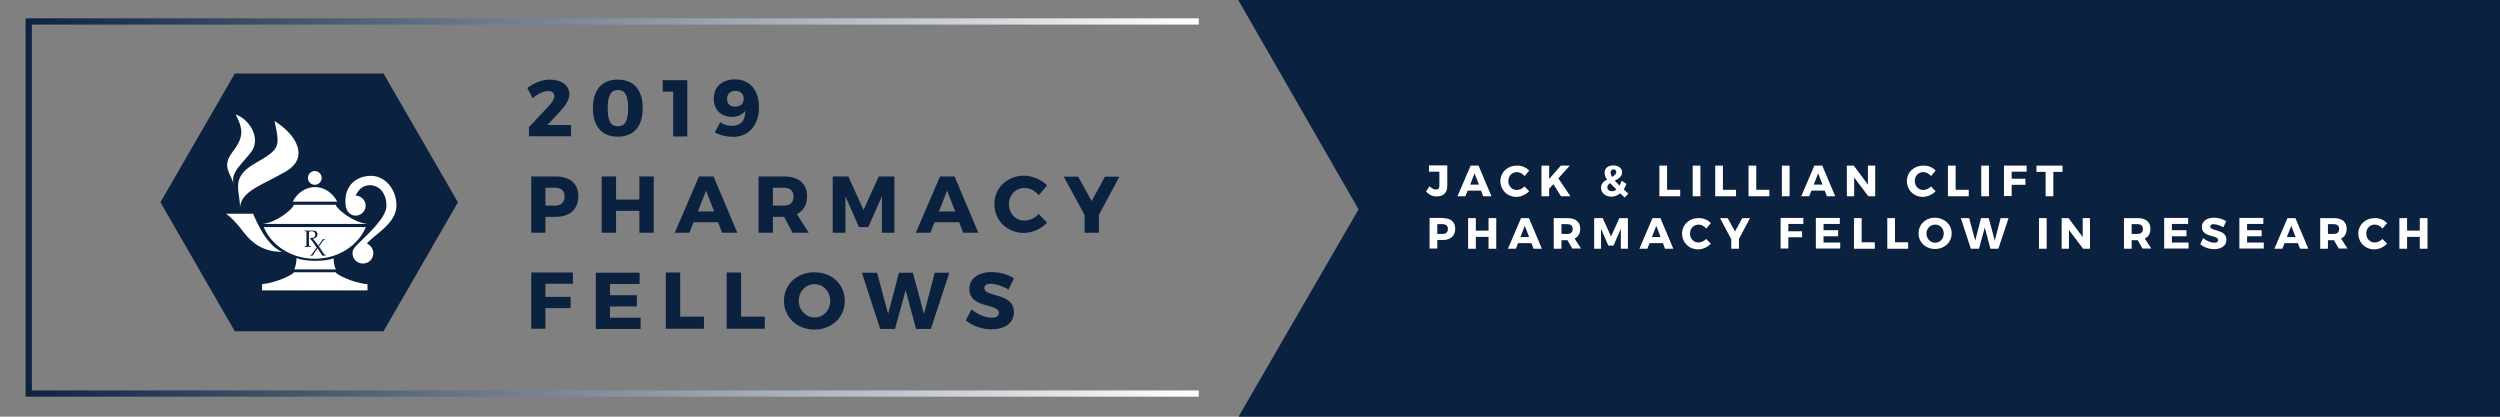 <?xml version="1.0" encoding="utf-8"?>
<!-- Generator: Adobe Illustrator 23.0.1, SVG Export Plug-In . SVG Version: 6.00 Build 0)  -->
<svg version="1.1" id="Layer_1" xmlns="http://www.w3.org/2000/svg" xmlns:xlink="http://www.w3.org/1999/xlink" x="0px" y="0px"
	 viewBox="0 0 1200 200" style="enable-background:new 0 0 1200 200;" xml:space="preserve">
<rect x="0" y="0" width="1200" height="200" fill="#808080" stroke="none"/>
<style type="text/css">
	.st0{fill:#0A2240;}
	.st1{fill:#FFFFFF;}
	.st2{fill:url(#SVGID_1_);}
</style>
<polygon class="st0" points="652.1,100.5 593.9,-0.8 1200,0 1200,200 594.5,200 "/>
<g>
	<polygon class="st0" points="184.1,35.3 112.7,35.3 77,97.1 112.7,159 184.1,159 219.8,97.1 	"/>
	<g>
		<path class="st1" d="M126.6,109c3.7,8.9,13.3,15.2,24.5,15.2c11.2,0,20.8-6.3,24.5-15.2H126.6z M156.3,122.7L156.3,122.7
			c-0.4,0-0.6,0-0.8,0c-0.2,0-0.5,0-0.8,0c-0.2-0.3-0.4-0.7-0.6-1l-1.7-2.5l-0.4,0.6c-0.5,0.7-1.2,1.7-1.9,2.9c-0.2,0-0.4,0-0.6,0
			c-0.1,0-0.3,0-0.6,0l0,0l0-0.3l0,0c0.2,0,0.4,0,0.5-0.1c0.1,0,0.2-0.1,0.3-0.3c0.1-0.2,0.4-0.5,0.8-1.1l1.5-2.1l-0.2-0.3
			c-0.3-0.3-0.6-0.8-1.1-1.6c-0.6-0.9-1.3-1.7-1.9-2.5l0.1-0.2c0.2,0,0.3,0,0.4,0c0.6,0,1.1-0.1,1.5-0.4c0.4-0.3,0.5-0.7,0.5-1.3
			c0-0.5-0.2-0.9-0.5-1.1c-0.3-0.3-0.8-0.4-1.3-0.4c-0.4,0-0.7,0-1.1,0.2c-0.1,0.1-0.1,0.8-0.1,2.1l0,2.6l0,1.1c0,0.4,0,0.7,0,0.8
			c0,0.1,0,0.2,0.1,0.2s0.1,0.1,0.2,0.1c0.1,0,0.3,0.1,0.7,0.1l0,0l0,0.3l0,0c0,0-0.3,0-1,0c-0.3,0-0.5,0-0.6,0c-0.1,0-0.6,0-1.6,0
			l0,0l0-0.3l0,0c0.3,0,0.6,0,0.7-0.1c0.1,0,0.2-0.1,0.2-0.1c0,0,0.1-0.1,0.1-0.2c0-0.1,0-0.4,0-0.8l0-1.2l0-2.6l0-1.1
			c0-0.4,0-0.7,0-0.8c0-0.1,0-0.2-0.1-0.2c0,0-0.1-0.1-0.2-0.1c-0.1,0-0.3,0-0.7-0.1l0,0l0-0.3l0,0c0.7,0,1.2,0.1,1.6,0.1
			c0.4,0,1,0,1.7,0c0.3,0,0.5,0,0.6,0c0.9,0,1.6,0.2,1.9,0.5c0.3,0.3,0.5,0.7,0.5,1.2c0,0.3-0.1,0.6-0.2,0.9
			c-0.2,0.3-0.4,0.5-0.7,0.8c-0.3,0.2-0.8,0.4-1.3,0.5c0.1,0.1,0.3,0.4,0.6,0.7l0.8,1c0.3,0.3,0.5,0.7,0.8,1.1
			c0.2,0.2,0.3,0.4,0.4,0.5l2.1-3.1c0.3,0,0.5,0,0.6,0c0,0,0.2,0,0.5,0l0,0.1l0,0.2l0,0c-0.2,0-0.4,0-0.5,0.1
			c-0.1,0-0.2,0.1-0.3,0.2c-0.1,0.1-0.4,0.4-0.7,0.9l-1,1.4l-0.4,0.5c0,0,0,0,0,0.1l2,3c0.2,0.3,0.3,0.5,0.4,0.6
			c0.1,0.1,0.2,0.2,0.3,0.3c0.1,0,0.2,0,0.5,0.1l0,0L156.3,122.7z"/>
		<circle class="st1" cx="151.1" cy="85.4" r="3.3"/>
		<path class="st1" d="M140.5,96.8h21.4c-2.4-4.4-6.3-7-10.7-7C146.8,89.8,142.8,92.4,140.5,96.8L140.5,96.8z"/>
		<path class="st1" d="M176.1,116.9c3.3-4.1,14.2-9.6,14.2-18.2c0-7.9-5.5-14.3-12.2-14.3c-6.9,0-13.3,4.6-12.2,14.3
			c0.3,2.7,2.2,4.8,4.8,4.8c2.7,0,4.8-2.2,4.8-4.8s-2.2-4.8-4.8-4.8c1.5-3.1,3.6-5,6.8-5c4.9,0,8,4.2,8,9.9c0,6-10.3,14.8-13.8,18.4
			c-1.2,1.2-2.5,2.5-2.5,4.3c0,2.8,2.2,5,5,5s5-2.2,5-5C179.2,119.5,177.9,117.7,176.1,116.9L176.1,116.9z"/>
		<path class="st1" d="M176.5,107.5h-50.7c7.2-0.6,15.2-7.6,15.2-9.2h20.2C161.2,99.9,169.2,106.8,176.5,107.5L176.5,107.5z"/>
		<path class="st1" d="M161.2,129.2c-0.9-1.5-1-4.2-1.1-5.2c0,0-2.6,1.2-9,1.2c-5.4,0-8.8-1.3-8.8-1.3c0.1,1.3-0.4,4-1,5.4H161.2z"
			/>
		<path class="st1" d="M121.5,102.6h-13c1.1,0.8,2.2,1.5,5.6,5.3s8,13,21.2,13C128,117.6,123.5,107.3,121.5,102.6L121.5,102.6z"/>
		<g>
			<path class="st1" d="M131.8,58.1c2.7,12.9,2.7,13.3-10,20.7c-11.2,6.6-6.6,12.7-6.6,20.7c0.7-8.2,11.5-10.9,22.3-17.4
				C148.4,75.6,142.4,64.7,131.8,58.1L131.8,58.1z"/>
			<path class="st1" d="M113.1,54.9c4.2,8,3.5,11.5-1.8,18.5c-4.7,6.2-0.9,9.5,0.8,14.7c-1.4-5.5,3.9-9.1,8.5-15.2
				S120.3,57.5,113.1,54.9L113.1,54.9z"/>
		</g>
		<path class="st1" d="M125.8,139.4v-3c7.2-0.7,15.2-4.8,15.2-5.7h20.2c0,0.9,8,5.1,15.2,5.7v3H125.8L125.8,139.4z"/>
	</g>
</g>
<g>
	<path class="st0" d="M273.3,45.2c0,2.9-2.2,6-5.1,9l-5.5,5.8h11.4v5.4h-20.2V61l9.6-10.2c1.5-1.6,2.6-3.4,2.6-4.6
		c0-1.5-1.1-2.5-3-2.5c-2.2,0-4.9,1.3-7.4,3.4l-2.6-4.9c3.4-2.5,7.1-4,10.9-4C269.4,38.2,273.3,41,273.3,45.2z"/>
	<path class="st0" d="M308.5,51.9c0,8.8-4.3,13.7-11.9,13.7c-7.7,0-12-4.9-12-13.7c0-8.8,4.3-13.7,12-13.7
		C304.3,38.3,308.5,43.2,308.5,51.9z M291.7,51.9c0,6.2,1.5,8.7,4.9,8.7c3.4,0,4.9-2.5,4.9-8.7s-1.5-8.7-4.9-8.7
		C293.2,43.3,291.7,45.8,291.7,51.9z"/>
	<path class="st0" d="M323.1,65.5V44h-5v-5.5h11.8v27H323.1z"/>
	<path class="st0" d="M343.1,63.5l2.6-4.8c1.5,1.1,3.6,1.7,5.7,1.7c4.3,0,6.4-2.7,6.3-7.2c-1.3,1.8-3.4,2.9-6.4,2.9
		c-5.3,0-8.7-3.5-8.7-8.7c0-5.7,4-9.3,10.1-9.3c7.2,0,11.6,5.1,11.6,13.4c0,8.6-4.9,14.2-12.5,14.2
		C348.8,65.7,345.4,64.9,343.1,63.5z M357,47.4c0-2-1.3-3.8-4-3.8c-2.5,0-4,1.4-4,3.9c0,2.3,1.4,3.7,3.9,3.7
		C355.5,51.2,357,49.6,357,47.4z"/>
	<path class="st0" d="M266.7,84.7c6.9,0,10.9,3.4,10.9,9.4c0,6.3-4,10-10.9,10h-4.9v7.6H255v-27H266.7z M261.8,98.7h4.5
		c3,0,4.7-1.5,4.7-4.4c0-2.8-1.7-4.2-4.7-4.2h-4.5V98.7z"/>
	<path class="st0" d="M306.9,111.7v-10.5h-11.2v10.5h-6.9v-27h6.9v11.1h11.2V84.7h6.9v27H306.9z"/>
	<path class="st0" d="M332.9,106.7l-2,5h-7l11.6-27h7l11.4,27h-7.3l-1.9-5H332.9z M338.9,91.5l-3.9,10h7.8L338.9,91.5z"/>
	<path class="st0" d="M376.4,104.1h-0.2H371v7.6h-6.9v-27h12.1c7.1,0,11.2,3.4,11.2,9.4c0,4.1-1.7,7.1-4.9,8.7l5.7,8.9h-7.8
		L376.4,104.1z M376.2,98.7c3,0,4.7-1.5,4.7-4.4c0-2.8-1.7-4.2-4.7-4.2H371v8.6H376.2z"/>
	<path class="st0" d="M423.3,111.7l0-17.5l-6.5,14.8h-4.5l-6.5-14.8v17.5h-6.1v-27h7.5l7.3,16.1l7.3-16.1h7.5v27H423.3z"/>
	<path class="st0" d="M448.6,106.7l-2,5h-7l11.6-27h7l11.4,27h-7.3l-1.9-5H448.6z M454.6,91.5l-3.9,10h7.8L454.6,91.5z"/>
	<path class="st0" d="M502.6,89l-4,4.7c-1.8-2.2-4.4-3.5-6.8-3.5c-4.3,0-7.5,3.4-7.5,7.8c0,4.5,3.2,7.9,7.5,7.9
		c2.3,0,4.9-1.2,6.8-3.2l4,4.2c-2.9,3-7.2,4.9-11.1,4.9c-8.1,0-14.2-6-14.2-13.9c0-7.8,6.2-13.6,14.4-13.6
		C495.8,84.5,499.9,86.2,502.6,89z"/>
	<path class="st0" d="M527.4,111.7h-6.8v-8.5l-10-18.4h6.9l6.5,11.7l6.4-11.7h6.9l-9.8,18.3V111.7z"/>
	<path class="st0" d="M261.8,136.3v6.2h12.1v5.4h-12.1v9.9H255v-27h20v5.4H261.8z"/>
	<path class="st0" d="M292.8,136.3v5.4h12.9v5.4h-12.9v5.4h14.7v5.4h-21.5v-27H307v5.4H292.8z"/>
	<path class="st0" d="M337.9,152.1v5.7h-18.3v-27h6.9v21.2H337.9z"/>
	<path class="st0" d="M367.1,152.1v5.7h-18.3v-27h6.9v21.2H367.1z"/>
	<path class="st0" d="M405.5,144.4c0,7.9-6.2,13.8-14.6,13.8c-8.3,0-14.6-5.9-14.6-13.8c0-7.9,6.2-13.7,14.6-13.7
		C399.3,130.7,405.5,136.5,405.5,144.4z M383.4,144.4c0,4.5,3.5,8,7.6,8c4.2,0,7.5-3.5,7.5-8s-3.3-8-7.5-8
		C386.8,136.4,383.4,139.8,383.4,144.4z"/>
	<path class="st0" d="M439.7,157.9l-5-18.6l-5.1,18.6h-7.1l-8.8-27h7.3l5.3,19.8l5.2-19.8h6.7l5.3,19.8l5.2-19.8h7l-8.9,27H439.7z"
		/>
	<path class="st0" d="M486.7,133.6l-2.6,5.4c-2.9-1.7-6.4-2.8-8.6-2.8c-1.8,0-3,0.7-3,2c0,4.7,14.2,2,14.2,11.7
		c0,5.4-4.8,8.2-10.8,8.2c-4.5,0-9.1-1.7-12.3-4.3l2.7-5.3c2.8,2.4,6.9,4,9.7,4c2.2,0,3.5-0.8,3.5-2.3c0-4.8-14.2-1.9-14.2-11.5
		c0-5,4.3-8.1,10.7-8.1C480,130.6,484,131.8,486.7,133.6z"/>
</g>
<g>
	<path class="st1" d="M694.7,89.4c0,3.1-2,4.9-5.1,4.9c-2.1,0-3.8-0.9-5.1-2.4l1.7-2.5c1,1.1,2.2,1.6,3.1,1.6c1,0,1.6-0.6,1.6-1.8
		v-6.8h-5v-3h8.8V89.4z"/>
	<path class="st1" d="M704.5,91.5l-1.1,2.7h-3.8l6.3-14.7h3.8l6.2,14.7h-4l-1-2.7H704.5z M707.8,83.2l-2.1,5.4h4.2L707.8,83.2z"/>
	<path class="st1" d="M734,81.9l-2.2,2.6c-1-1.2-2.4-1.9-3.7-1.9c-2.3,0-4.1,1.8-4.1,4.3c0,2.5,1.8,4.3,4.1,4.3
		c1.2,0,2.7-0.7,3.7-1.7l2.2,2.3c-1.6,1.6-3.9,2.7-6.1,2.7c-4.4,0-7.7-3.3-7.7-7.6c0-4.2,3.4-7.4,7.9-7.4
		C730.3,79.4,732.5,80.3,734,81.9z"/>
	<path class="st1" d="M745.6,88.4l-2,2.2v3.6h-3.7V79.5h3.7v6.4l5.6-6.4h4.3l-5.5,6.1l5.8,8.6h-4.5L745.6,88.4z"/>
	<path class="st1" d="M777.7,92.8c-1.2,1-2.7,1.6-4.2,1.6c-2.9,0-5-1.8-5-4.3c0-2,1.4-3.1,2.9-3.9c-0.9-1.3-1.2-2.2-1.2-3.3
		c0-2.1,1.6-3.5,4.2-3.5c2.5,0,4.2,1.4,4.2,3.3c0,2.1-1.7,3.1-3.5,4c0.6,0.7,1.4,1.5,2.3,2.4c0.4-0.7,0.7-1.5,1-2.4l2.3,1.6
		c-0.4,1-0.8,1.8-1.3,2.6l2.2,2.1l-1.8,1.8L777.7,92.8z M775.9,91c-1.2-1.2-2.2-2.2-3-3.1c-0.8,0.5-1.4,1.1-1.4,1.9
		c0,1.2,0.9,2,2.2,2C774.5,91.8,775.2,91.5,775.9,91z M773.8,84.9c1.1-0.6,2-1.3,2-2.3c0-0.8-0.5-1.3-1.3-1.3
		c-0.9,0-1.4,0.6-1.4,1.5C773.1,83.5,773.3,84.1,773.8,84.9z"/>
	<path class="st1" d="M806.5,91.1v3.1h-10V79.5h3.7v11.6H806.5z"/>
	<path class="st1" d="M812.5,94.2V79.5h3.7v14.7H812.5z"/>
	<path class="st1" d="M833.3,91.1v3.1h-10V79.5h3.7v11.6H833.3z"/>
	<path class="st1" d="M849.3,91.1v3.1h-10V79.5h3.7v11.6H849.3z"/>
	<path class="st1" d="M855.3,94.2V79.5h3.7v14.7H855.3z"/>
	<path class="st1" d="M869.5,91.5l-1.1,2.7h-3.8l6.3-14.7h3.8l6.2,14.7h-4l-1-2.7H869.5z M872.7,83.2l-2.1,5.4h4.2L872.7,83.2z"/>
	<path class="st1" d="M896.8,94.2l-6.8-9v9h-3.5V79.5h3.3l6.8,9.1v-9.1h3.5v14.7H896.8z"/>
	<path class="st1" d="M929.1,81.9l-2.2,2.6c-1-1.2-2.4-1.9-3.7-1.9c-2.3,0-4.1,1.8-4.1,4.3c0,2.5,1.8,4.3,4.1,4.3
		c1.2,0,2.7-0.7,3.7-1.7l2.2,2.3c-1.6,1.6-3.9,2.7-6.1,2.7c-4.4,0-7.7-3.3-7.7-7.6c0-4.2,3.4-7.4,7.9-7.4
		C925.4,79.4,927.7,80.3,929.1,81.9z"/>
	<path class="st1" d="M945,91.1v3.1h-10V79.5h3.7v11.6H945z"/>
	<path class="st1" d="M951,94.2V79.5h3.7v14.7H951z"/>
	<path class="st1" d="M965.6,82.4v3.4h6.6v2.9h-6.6v5.4h-3.7V79.5h10.9v2.9H965.6z"/>
	<path class="st1" d="M985.6,82.5v11.7h-3.7V82.5h-4.4v-3H990v3H985.6z"/>
	<path class="st1" d="M692.6,104.7c3.8,0,5.9,1.8,5.9,5.1c0,3.4-2.2,5.4-5.9,5.4h-2.7v4.1h-3.7v-14.7H692.6z M689.9,112.3h2.5
		c1.6,0,2.6-0.8,2.6-2.4c0-1.5-0.9-2.3-2.6-2.3h-2.5V112.3z"/>
	<path class="st1" d="M714.5,119.4v-5.7h-6.1v5.7h-3.7v-14.7h3.7v6h6.1v-6h3.7v14.7H714.5z"/>
	<path class="st1" d="M728.7,116.7l-1.1,2.7h-3.8l6.3-14.7h3.8l6.2,14.7h-4l-1-2.7H728.7z M731.9,108.4l-2.1,5.4h4.2L731.9,108.4z"
		/>
	<path class="st1" d="M752.4,115.3h-0.1h-2.8v4.1h-3.7v-14.7h6.6c3.9,0,6.1,1.8,6.1,5.1c0,2.2-0.9,3.9-2.7,4.7l3.1,4.8h-4.2
		L752.4,115.3z M752.3,112.3c1.6,0,2.6-0.8,2.6-2.4c0-1.5-0.9-2.3-2.6-2.3h-2.8v4.7H752.3z"/>
	<path class="st1" d="M778,119.4l0-9.6l-3.5,8.1H772l-3.5-8.1v9.6h-3.3v-14.7h4.1l4,8.8l4-8.8h4.1v14.7H778z"/>
	<path class="st1" d="M791.8,116.7l-1.1,2.7h-3.8l6.3-14.7h3.8l6.2,14.7h-4l-1-2.7H791.8z M795,108.4l-2.1,5.4h4.2L795,108.4z"/>
	<path class="st1" d="M821.2,107.1l-2.2,2.6c-1-1.2-2.4-1.9-3.7-1.9c-2.3,0-4.1,1.8-4.1,4.3c0,2.5,1.8,4.3,4.1,4.3
		c1.2,0,2.7-0.7,3.7-1.7l2.2,2.3c-1.6,1.6-3.9,2.7-6.1,2.7c-4.4,0-7.7-3.3-7.7-7.6c0-4.2,3.4-7.4,7.9-7.4
		C817.5,104.6,819.8,105.5,821.2,107.1z"/>
	<path class="st1" d="M834.7,119.4H831v-4.6l-5.4-10.1h3.7l3.5,6.4l3.5-6.4h3.7l-5.3,10V119.4z"/>
	<path class="st1" d="M858.4,107.6v3.4h6.6v2.9h-6.6v5.4h-3.7v-14.7h10.9v2.9H858.4z"/>
	<path class="st1" d="M875.3,107.6v2.9h7v2.9h-7v3h8v2.9h-11.7v-14.7h11.5v2.9H875.3z"/>
	<path class="st1" d="M899.9,116.3v3.1h-10v-14.7h3.7v11.6H899.9z"/>
	<path class="st1" d="M915.9,116.3v3.1h-10v-14.7h3.7v11.6H915.9z"/>
	<path class="st1" d="M936.8,112c0,4.3-3.4,7.5-8,7.5c-4.5,0-7.9-3.2-7.9-7.5c0-4.3,3.4-7.5,7.9-7.5
		C933.4,104.6,936.8,107.8,936.8,112z M924.7,112.1c0,2.5,1.9,4.4,4.2,4.4c2.3,0,4.1-1.9,4.1-4.4s-1.8-4.3-4.1-4.3
		S924.7,109.6,924.7,112.1z"/>
	<path class="st1" d="M955.4,119.4l-2.7-10.2l-2.8,10.2h-3.9l-4.8-14.7h4l2.9,10.8l2.8-10.8h3.7l2.9,10.8l2.8-10.8h3.8l-4.9,14.7
		H955.4z"/>
	<path class="st1" d="M978.7,119.4v-14.7h3.7v14.7H978.7z"/>
	<path class="st1" d="M999.9,119.4l-6.8-9v9h-3.5v-14.7h3.3l6.8,9.1v-9.1h3.5v14.7H999.9z"/>
	<path class="st1" d="M1026.1,115.3h-0.1h-2.8v4.1h-3.7v-14.7h6.6c3.9,0,6.1,1.8,6.1,5.1c0,2.2-0.9,3.9-2.7,4.7l3.1,4.8h-4.2
		L1026.1,115.3z M1026,112.3c1.6,0,2.6-0.8,2.6-2.4c0-1.5-0.9-2.3-2.6-2.3h-2.8v4.7H1026z"/>
	<path class="st1" d="M1042.5,107.6v2.9h7v2.9h-7v3h8v2.9h-11.7v-14.7h11.5v2.9H1042.5z"/>
	<path class="st1" d="M1068.6,106.2l-1.4,2.9c-1.6-0.9-3.5-1.5-4.7-1.5c-1,0-1.6,0.4-1.6,1.1c0,2.5,7.8,1.1,7.8,6.4
		c0,2.9-2.6,4.5-5.9,4.5c-2.5,0-5-0.9-6.7-2.4l1.4-2.9c1.5,1.3,3.8,2.2,5.3,2.2c1.2,0,1.9-0.4,1.9-1.3c0-2.6-7.8-1-7.8-6.3
		c0-2.7,2.3-4.4,5.9-4.4C1064.9,104.5,1067.1,105.2,1068.6,106.2z"/>
	<path class="st1" d="M1078.6,107.6v2.9h7v2.9h-7v3h8v2.9h-11.7v-14.7h11.5v2.9H1078.6z"/>
	<path class="st1" d="M1096.6,116.7l-1.1,2.7h-3.8l6.3-14.7h3.8l6.2,14.7h-4l-1-2.7H1096.6z M1099.8,108.4l-2.1,5.4h4.2
		L1099.8,108.4z"/>
	<path class="st1" d="M1120.3,115.3h-0.1h-2.8v4.1h-3.7v-14.7h6.6c3.9,0,6.1,1.8,6.1,5.1c0,2.2-0.9,3.9-2.7,4.7l3.1,4.8h-4.2
		L1120.3,115.3z M1120.2,112.3c1.6,0,2.6-0.8,2.6-2.4c0-1.5-0.9-2.3-2.6-2.3h-2.8v4.7H1120.2z"/>
	<path class="st1" d="M1145.8,107.1l-2.2,2.6c-1-1.2-2.4-1.9-3.7-1.9c-2.3,0-4.1,1.8-4.1,4.3c0,2.5,1.8,4.3,4.1,4.3
		c1.2,0,2.7-0.7,3.7-1.7l2.2,2.3c-1.6,1.6-3.9,2.7-6.1,2.7c-4.4,0-7.7-3.3-7.7-7.6c0-4.2,3.4-7.4,7.9-7.4
		C1142.1,104.6,1144.3,105.5,1145.8,107.1z"/>
	<path class="st1" d="M1161.5,119.4v-5.7h-6.1v5.7h-3.7v-14.7h3.7v6h6.1v-6h3.7v14.7H1161.5z"/>
</g>
<linearGradient id="SVGID_1_" gradientUnits="userSpaceOnUse" x1="12.3" y1="99.6" x2="575.4" y2="99.6">
	<stop  offset="0" style="stop-color:#0C2340"/>
	<stop  offset="1" style="stop-color:#FFFFFF"/>
</linearGradient>
<polygon class="st2" points="572.4,187.4 15.3,187.4 15.3,11.8 572.4,11.8 575.4,11.8 575.4,8.8 12.3,8.8 12.3,190.4 575.4,190.4 
	575.4,187.4 "/>
</svg>
